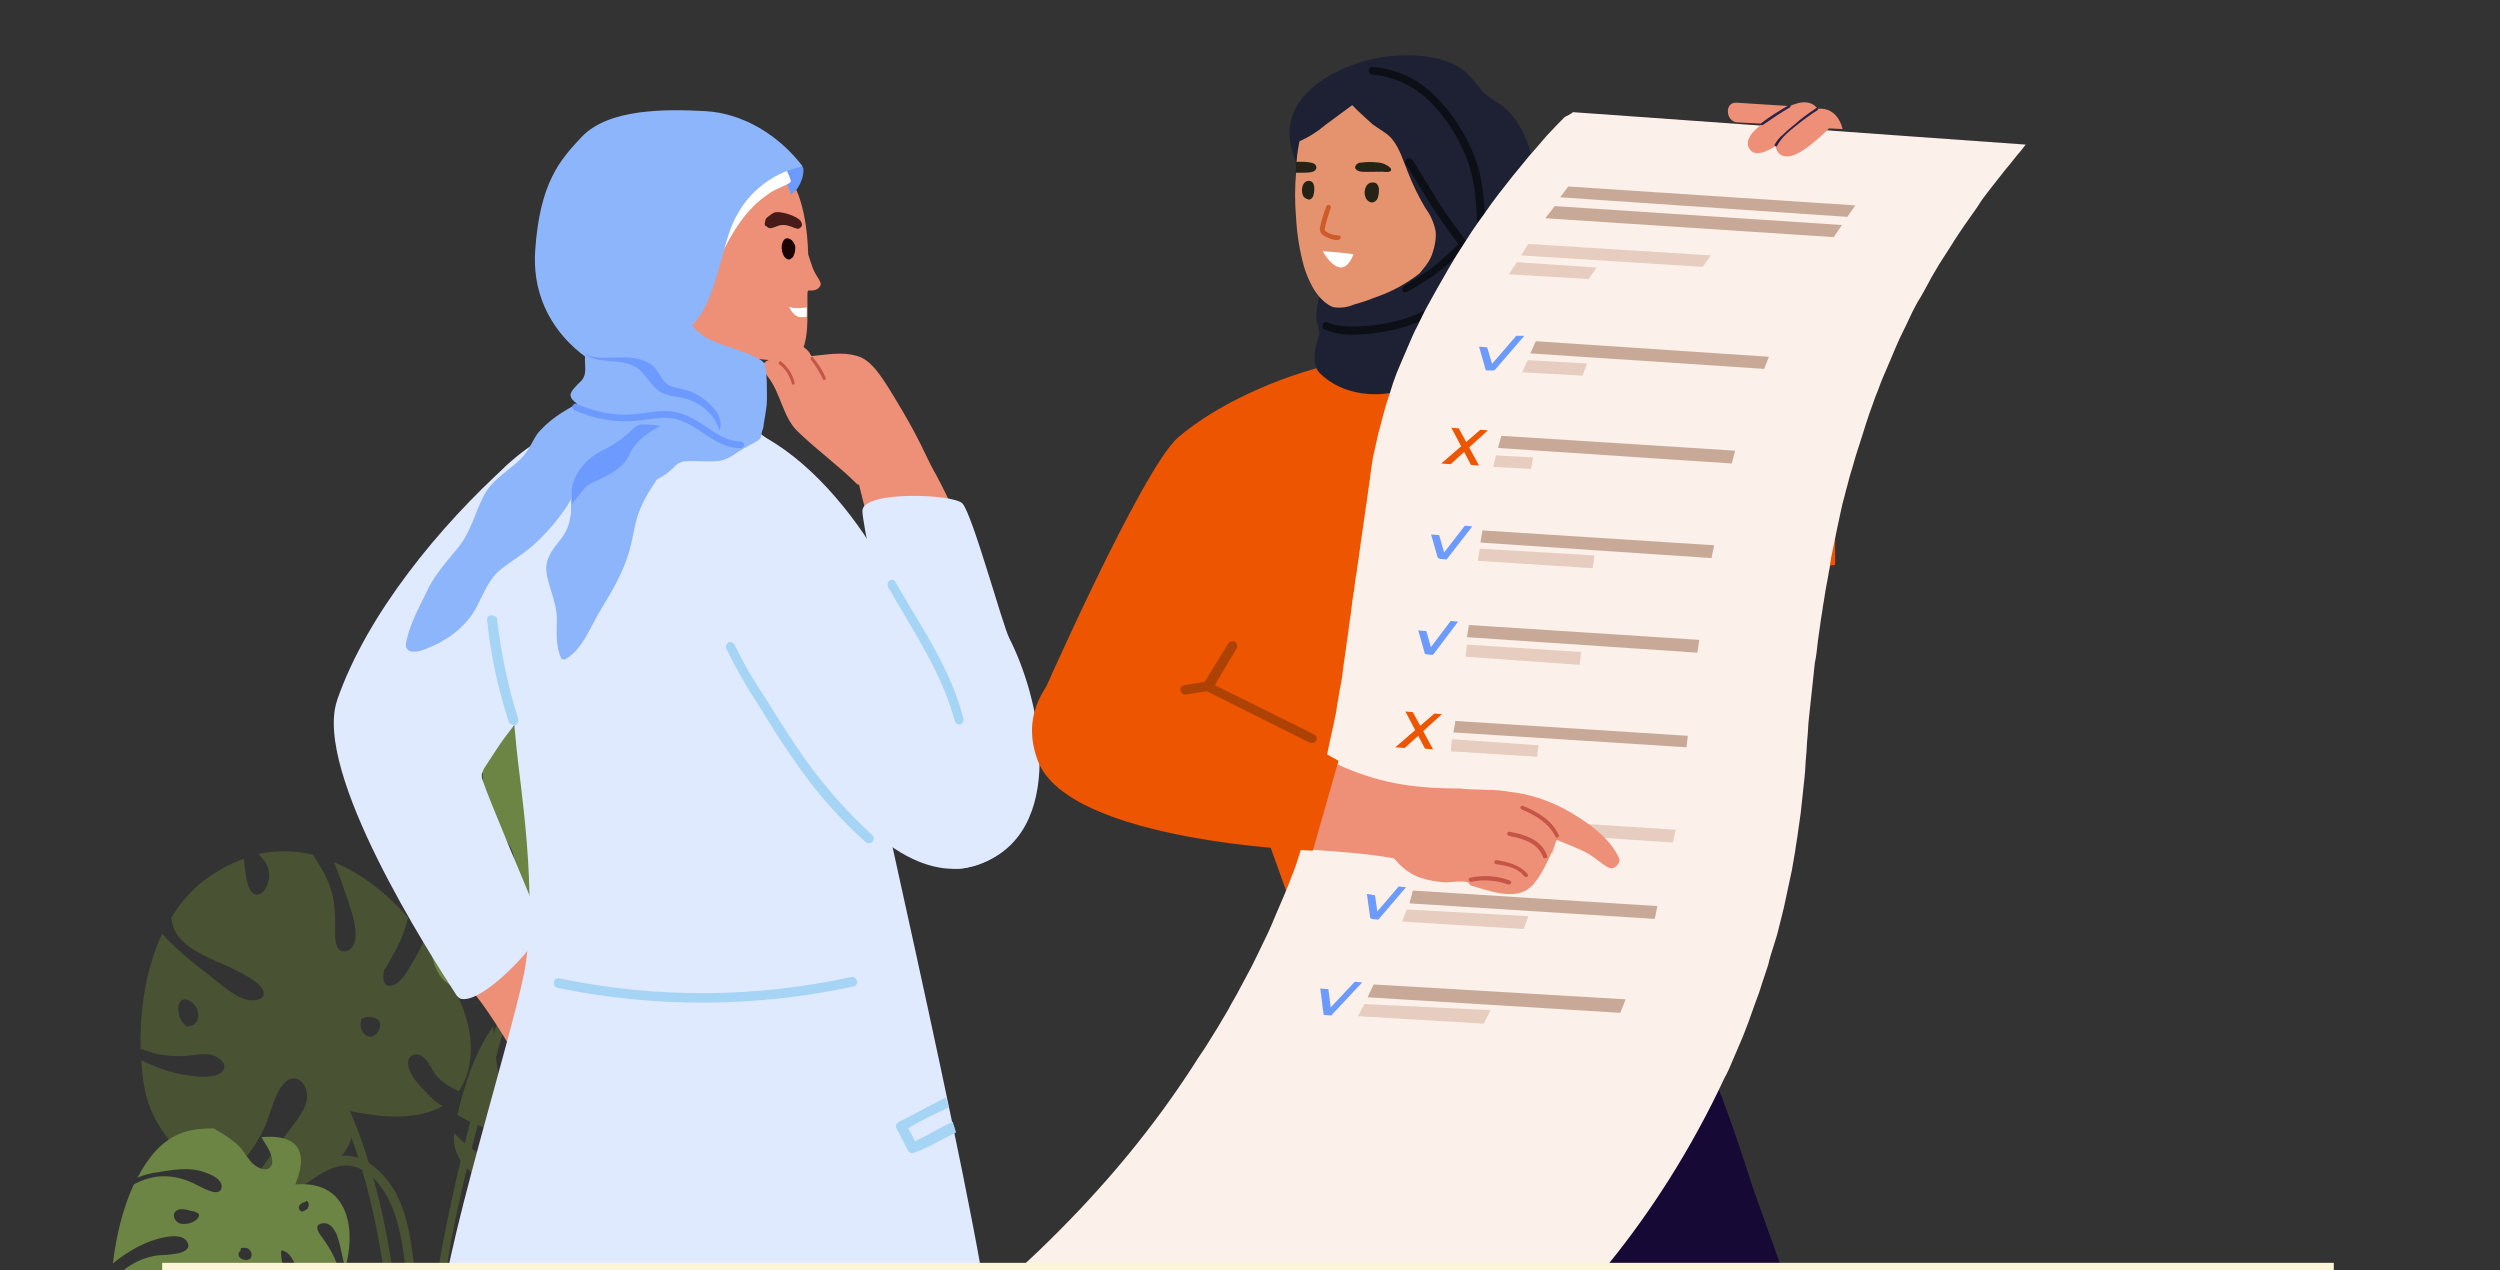 <?xml version="1.0" encoding="UTF-8"?>
<svg id="Layer_1" data-name="Layer 1" xmlns="http://www.w3.org/2000/svg" xmlns:xlink="http://www.w3.org/1999/xlink" viewBox="0 0 370 188">
  <rect x="0" y="0" width="370" height="188" fill="#333333" stroke="none"/>
  <defs>
    <style>
      .cls-1 {
        fill: #c45547;
      }

      .cls-2 {
        fill: #8db5fc;
      }

      .cls-3 {
        fill: #6d9aff;
      }

      .cls-4 {
        fill: #e5936f;
      }

      .cls-5 {
        fill: #5a8c99;
      }

      .cls-6 {
        stroke: #6d9aff;
        stroke-miterlimit: 10;
      }

      .cls-6, .cls-7 {
        fill: none;
      }

      .cls-6, .cls-8 {
        stroke-linecap: round;
      }

      .cls-9 {
        fill: #9c3c14;
      }

      .cls-10 {
        fill: #fff;
      }

      .cls-11 {
        fill: #c8a997;
      }

      .cls-12 {
        fill: #170935;
      }

      .cls-13 {
        fill: #5589ff;
      }

      .cls-14 {
        fill: #ed9077;
      }

      .cls-15 {
        fill: #252316;
      }

      .cls-16 {
        fill: #1e2134;
      }

      .cls-17 {
        fill: #471b17;
      }

      .cls-18 {
        fill: #008b85;
      }

      .cls-19 {
        fill: #e77a45;
      }

      .cls-20 {
        fill: #fdf5d7;
      }

      .cls-21 {
        fill: #e6cdbf;
      }

      .cls-22 {
        fill: #fcf1ea;
      }

      .cls-23 {
        fill: #0a635f;
      }

      .cls-24 {
        fill: #1a0504;
      }

      .cls-25 {
        fill: #c34917;
      }

      .cls-26 {
        fill: #dfe9ff;
      }

      .cls-8 {
        fill: #0d0f16;
        stroke: #0d0f16;
        stroke-linejoin: round;
        stroke-width: .75px;
      }

      .cls-27, .cls-28 {
        fill: #a5d4f5;
      }

      .cls-27, .cls-29 {
        fill-rule: evenodd;
      }

      .cls-30 {
        fill: #ed5500;
      }

      .cls-29 {
        fill: #ae4205;
      }

      .cls-31 {
        fill: #ce5b29;
      }

      .cls-32 {
        fill: #6c8444;
      }

      .cls-33 {
        fill: #2b244a;
      }

      .cls-34 {
        fill: #495233;
      }

      .cls-35 {
        clip-path: url(#clippath);
      }
    </style>
    <clipPath id="clippath">
      <rect class="cls-7" width="370" height="188"/>
    </clipPath>
  </defs>
  <g class="cls-35">
    <g>
      <path class="cls-30" d="M175.1,112.9l-21.5-8.5s15.4-35.1,20.8-39.7c5.4-4.6,14.3-8.9,23.6-11,9.3-2.2,21.1-4.7,37.3-7.5s36.3,2.8,36.3,2.8v34.6l-12.6,1.7-9.5,59.5h-54.5l-14.5-40.4-5.4,8.5Z"/>
      <g>
        <path class="cls-18" d="M197.68,42.81c-.71,2.69-.4,5.19-.28,7.97q0,.09.09.18c.1.09.1.09.19.19s.09.09.19.09c2.7,1.44,6.58,1.39,9.54,1.27,3.14.04,6.26-.44,9.24-1.41.05.05.11.08.19.09l.27.03c.1,0,.18-.09.19-.18.07-.07.11-.18.09-.28.07-.07.11-.18.09-.28,0-.1-.03-.21-.1-.28,0-3.36-.57-6.7-1.69-9.87,0-.07-.04-.14-.09-.19-.05-.05-.11-.09-.19-.09l-.28-.03c-.1,0-.17.09-.18.19-5.14,1.71-10.66,1.9-15.91.56-.56-.05-.83.38-.93.93-.32.28-.48.7-.43,1.12Z"/>
        <path class="cls-23" d="M197.77,51.26c2.47,1.53,5.36,2.24,8.25,2.03,2.95-.13,6.8-.46,9.47-1.88.36-.19-.01-.74-.28-.55-2.58,1.32-6.37,1.65-9.24,1.77-2.8.2-5.59-.48-7.98-1.93-.23-.23-.6.25-.22.56h0Z"/>
        <path class="cls-16" d="M216.92,41.83c.67,2.3,2.63,3.63,4.6,4.85.17.07.32.16.46.27-.77-.06-1.51.3-1.93.95-.55.94-.34,2.22-.14,3.24,1.72,8.3,8.99,14.27,17.47,14.35.18.02.28-.18.18-.37-1.05-2.3-1.91-4.69-3.59-6.62-1.87-2.01-4.2-3.46-5.53-5.95-1.1-2.25-2.87-4.1-5.06-5.3-2.4-1.36-5.22-2.72-6.09-5.57-.01-.31-.48-.12-.38.15h0Z"/>
        <path class="cls-16" d="M195.87,30.7c-1.32-1.5-2.43-3.17-3.3-4.96-1.23-2.48-2.19-5.28-1.48-7.94.7-2.97,3.18-5.13,5.71-6.64,4.19-2.36,9.01-3.36,13.79-2.85,2.51.24,5.2,1.05,6.89,2.89.84.82,1.41,1.92,2.28,2.65.71.57,1.45,1.09,2.23,1.55,2.81,2,4.24,5.48,5.01,8.82.88,3.6.91,8.13-1.72,10.94-1.46,1.55-3.49,2.44-4.76,4.22-1.1,1.58.22,3.23.88,4.71s1.06,3.13.05,4.35c-.41.44-.91.8-1.47,1.03-7.11,3.6-15.41,3.7-23.37,3.61-.27.08-.55-.07-.63-.33-.02-.07-.03-.14-.02-.21-.3-1.39-.58-2.77-.88-4.16-.26-.87-.33-1.78-.21-2.68.08-.84.44-1.58.43-2.32-.11-1.39-1.43-2.67-1.07-3.97,1.85.18,3.71.13,5.55-.16,3.33-.31,6.57-.72,9.89-1.04-5.41-.58-10.38-3.28-13.81-7.51Z"/>
        <path class="cls-4" d="M191.81,32.04c.12,2.53.52,5.04,1.2,7.48.65,2.02,1.63,4.24,3.49,5.51.28.21.59.36.93.45,1.01.13,2.03,0,2.96-.41,1.02-.28,2.11-.64,3.13-1.05,2.39-.81,4.63-2.02,6.61-3.59.09-.19.28-.29.37-.47.33-.39.63-.79.91-1.21,1.15-1.92,1.82-4.08,1.96-6.32.57-3.7.24-7.48-.96-11.02-1.06-3.04-2.66-5.89-5.65-7.43-3.91-1.99-10.38-1.63-12.74,2.47-1.26,2.35-1.99,4.95-2.13,7.62-.07.49-.1.99-.07,1.48-.19,2.16-.19,4.33-.02,6.5h0Z"/>
        <path class="cls-15" d="M202.43,29.69c-.78-.64-.59-2.68.71-2.69s.94,1.78.77,2.3c-.12.32-.39.57-.73.66-.28.03-.55-.07-.74-.27ZM193.08,29.25c-.66-.54-.5-2.49.61-2.48s.85,1.66.67,2.22c-.08.3-.33.52-.64.56-.27-.13-.46-.12-.65-.31Z"/>
        <path class="cls-31" d="M198.05,35.48c.18.02.28-.09.36-.28s-.09-.37-.28-.37c-.7.01-1.39-.2-1.96-.62-.1-.09-.1-.19-.1-.37.22-1.04.52-2.07.89-3.07.05-.19-.05-.38-.24-.44-.16-.05-.33.03-.41.17-.42,1.06-.75,2.16-.98,3.28-.01.32.09.63.29.87.7.56,1.56.87,2.45.89l-.02-.08Z"/>
        <path class="cls-15" d="M200.7,25.08c.38.46,1.49.35,1.95.35l1.95-.02c.27.03,1.29.18,1.29-.29.03-.28-.56-.64-.77-.73-.4-.21-.85-.34-1.3-.35-.8-.09-1.61-.08-2.4.03-.29-.01-.57.13-.74.38-.17.18-.16.46.01.63,0,0,.01.01.02.01ZM191.73,25.56h1.02c.47-.02,1.58.06,1.94-.41.18-.21.18-.53,0-.74-.19-.28-.46-.27-.74-.36-.74-.12-1.48-.14-2.22-.07.1.52.1,1.05.02,1.57Z"/>
        <path class="cls-16" d="M191.95,20.38c.79-2.97,1.86-6.5,4.89-7.98,1.51-.79,3.24-.73,4.89-.75,1.7-.07,3.4.19,5,.77,1.44.61,2.72,1.55,3.73,2.73,1.16,1.17,2.14,2.5,2.91,3.95.67,1.54,1.04,3.2,1.08,4.89.12,2.13.14,4.16.07,6.29-.08,2.06-.36,4.11-.82,6.12-.53,1.74-1.5,3.31-2.81,4.57q-.09.09-.19.09c.27-.74.54-1.49.81-2.14.54-1.49,1.15-3.16.96-4.73-.25-1.23-.77-2.4-1.52-3.41-1-1.67-1.85-3.43-2.56-5.24-.68-1.66-1.24-3.6-2.37-4.97-.76-.92-1.96-1.46-2.9-2.19-1.02-.94-2.05-1.83-2.99-2.82-1.29.94-2.67,1.97-3.95,2.91-1.11.95-2.35,1.75-3.67,2.36-.19.09-.28-.09-.28-.28-.29,0-.38-.1-.29-.19h0ZM218.34,52.73c-3.69,1.06-6.44,3.41-10.03,4.75-4.24,1.62-9.71,1.03-12.99-2.26-1.5-1.56-.42-4.9.29-6.73-.09,0-.09-.09-.19-.09-.29-.18-.01-.55.18-.37.05,0,.09.04.09.09,0,0,0,0,0,0,0-.09.09-.19.09-.28.09-.28.56,0,.37.18,0,.09-.09.19-.09.28,1.86.72,4.53-.24,6.38-.63,2.3-.5,4.71-1.08,7.01-1.75,3.23-.97,7.36-2.96,10.71-1.33.08-.07.18-.11.28-.1,1.21.52,2.08,1.61,2.33,2.91.7,3.32-1.77,4.56-4.45,5.33h0Z"/>
        <path class="cls-8" d="M208.02,42.86h.09s2.3-1.32,3.95-2.44c1.62-1.24,3.16-2.59,4.61-4.03.08-.08.07-.2,0-.27-.08-.08-.2-.07-.27,0-1.42,1.42-2.92,2.77-4.49,4.03-1.65,1.04-3.86,2.46-3.86,2.46,0,0-.19.18-.09.28-.11-.01-.02,0,.05-.02h0ZM200.66,49.15c1.87-.05,3.72-.29,5.54-.71,4.48-1.05,8.54-3.42,11.64-6.81.09-.09.09-.28.03-.27s-.28-.09-.28-.03c-3.05,3.36-7.06,5.7-11.49,6.71-7.1,1.47-9.72.03-9.72.03-.07-.06-.18-.05-.24.02-.02.02-.03.04-.03.07-.06.08-.05.19.03.25.02.01.04.02.06.03,1.41.57,2.93.81,4.45.71h0Z"/>
        <path class="cls-8" d="M217.7,37.84h.1c.07-.06.11-.17.09-.27,0-.09-4.05-5.32-5.75-8.16s-3.4-5.51-3.4-5.51c0,0-.19-.18-.28-.09s-.19.18-.09.28,1.6,2.57,3.39,5.51,5.75,8.16,5.84,8.26c0-.11,0-.02.09-.02ZM219.18,38.38c.1,0,.18-.09.19-.18,0-.09.54-8.8-1.09-13.77-1.63-4.97-5.11-9.69-8.57-11.93-1.98-1.27-4.25-2.04-6.59-2.23-.1,0-.18.09-.18.19,0,.1.09.18.18.19,2.24.21,4.41.94,6.32,2.15,3.45,2.17,6.84,6.86,8.38,11.65,1.63,4.98,1.09,13.62,1.09,13.62-.03.27.1.36.28.36v-.03ZM220.56,37.8q.09,0,.19-.09c.82-1.02,1.55-2.11,2.18-3.26.89-1.63,1.52-3.39,1.88-5.21,0-.09-.09-.27-.19-.27s-.28.09-.27.19c-.38,1.77-1.01,3.47-1.89,5.06-.61,1.11-1.31,2.17-2.09,3.18-.08.05-.11.16-.05.24,0,.01.02.02.03.03.12.05.12.15.21.14Z"/>
        <path class="cls-10" d="M200.3,37.68c.09-.19-4.54-.5-4.54-.5,0,0,2.74,5.05,4.54.5Z"/>
      </g>
      <path class="cls-14" d="M109.3,65.9c-.5,0-1,0-1.5-.1-.6,0-1.2-.1-1.8-.2l-.6-.1c-1.5-.3-2.9-.5-4.4-.8-3.1-.6-6.3-1.2-9.3-2-.4-.1-.7-.2-1.1-.3,2-5.6,1.9-12.4,1.7-18.5,0-.7-.2-1.4-.5-2-2-4-3.7-8.2-2.9-12.9,0-.1,0-.2.1-.3,0-.1.1-.1.2-.2.1,0,.2-.1.3-.1h.3c.1-.1.2-.1.3-.1h.3c.1,0,.2,0,.3.1.1.1.2.1.2.2,3.1,4.2,6.9,7.8,11.2,10.8,2.8,1.9,6,3.2,7.6,6.2.1,0,.2,0,.2.1s.1.1.2.2c0,.1.1.1.1.2v.2c-.5,3.8-.9,7.7-1.4,11.5-.5,2.9-.3,5.6.5,8.1Z"/>
      <path class="cls-19" d="M103.5,50.5c3.7,1.9,6.5,2.3,6,2.1-.5,1.1-.6,4.6-.9,6.8-4.1-4.6-4.4-6.7-5.1-8.9Z"/>
      <path class="cls-5" d="M112.2,65s-1.1-6.5-2-7.7-15.7-5.7-16.8-5.3c-1.1.4-4.6,4.9-4.6,4.9,0,0,4.6,4,8.5,4.8,4,.9,14.9,3.3,14.9,3.3Z"/>
      <path class="cls-34" d="M55.8,152.9c-.5.6-1.3.7-1.8.2-.6-.5-.8-1.4-.5-2.2,0-.1.1-.2.2-.2h0c.7-.3,1.6-.3,2.2.2.6.4.4,1.4-.1,2ZM28.3,151.8h-.2c-.1.1-.3.2-.5.1q-.1-.1-.2-.2c-.4-.3-.7-.9-.9-1.4v-.3c-.1-.3-.1-.6-.1-.8,0-.6.3-1.4,1.1-1.3.9.2,1.7,1.1,1.8,1.9.2.9-.2,1.8-1,2ZM65.5,163.7c-.9-.5-1.8-1.3-2.4-2-1.1-1.1-2.7-2.8-2.7-4.4,0-1.3,1.4-1.6,2.3-.8.8.7,1.2,1.8,1.8,2.6.8,1,2.1,1.8,3.4,2.4,1.8-2.6,2.1-6.1,1.5-9.2-.7-3.6-3.1-8.6-6.6-13.4-.4,1.3-1.1,2.5-1.6,3.3-.7,1.1-1.7,3.2-3,3.6-1.4.5-1.6-.8-1.4-1.8v-.2h0c0-.1,0-.2.1-.3,0-.1.1-.1.2-.2.7-1.4,1.6-2.8,2.2-4.2.5-1.1.8-2.2,1.1-3.3-3.1-3.5-6.8-6.5-11-8.2.8,1.7,1.4,3.7,2,5.4.6,1.8,2,5.5.7,7.2-.4.5-1.1.8-1.7.5-.9-.5-.8-2.4-.8-3.3,0-2.1,0-3.9-.7-6-.6-1.8-1.6-3.4-2.6-4.9-2.6-.6-5.3-.7-8.1-.1.8.7,1.5,1.6,1.6,2.7.2,1-.4,3.2-1.7,3.3-1.7.1-1.8-3.8-2-5.3-1.5.5-3.1,1.3-4.6,2.3-2.7,1.7-4.7,4-6.2,6.5,0,0,0,.1.1.2.5,4.3,6,5.7,9.3,7.4,1,.5,4.8,2.3,4.3,3.8-.3.8-1.6.8-2.3.7-1.6-.3-3.1-1.6-4.4-2.6-2.9-2.3-5.8-4.4-8.3-7.2-2.7,5.7-3.3,12.2-3.2,17.1h.3c1.9.8,4.1,1.1,6.1,1,1.3-.1,2.6-.4,4-.2,1.1.2,2.8,1.5,1.6,2.6-1.1.9-3.4.7-4.7.5-2.6-.3-4.9-1.2-7.2-2.3.1,1.4.2,2.6.4,3.6.7,4.7,3.6,9.1,7.7,11.7,1.3.9,2.8,1.6,4.3,2.1,3-2.5,5.2-5.3,6.5-9.1.5-1.5,1.6-5.7,3.8-5.6,1,.1,1.7,1.2,1.8,2.1.3,1.4-.6,2.8-1.4,4-1.2,1.6-2.4,3.2-3.6,4.8-1.1,1.6-2.2,3.2-3.4,4.7,2.8.4,5.7.2,8.3-.7,4.2-1.3,8.6-5.6,6.3-10.1,4.3.9,9.8,1.6,13.9-.7Z"/>
      <path class="cls-32" d="M92.2,133.4c-.4.5-1.2.5-1.7.3-.8-.3-1.1-1.1-1-1.9,0-.3.3-.4.5-.3.5-.6,1.2-.7,1.8-.2.6.5.9,1.5.4,2.1ZM82.8,120.3c-.1.8-.5,2-1.4,2.4-1,.5-1.4-.7-1.5-1.5v-.2c-.4-.8-.7-1.7-.5-2.5.2-1.2,1.4-1.6,2.4-1,1,.7,1.2,1.8,1,2.8ZM81.4,146.8c-.5.4-1.2.5-1.7.1-.2-.2-.1-.4.1-.5,0-.5.2-1,.5-1.3.5-.5,1.2-.4,1.6.2.2.5-.1,1.2-.5,1.5ZM96.7,113.7c0-.1.1-.2.2-.2.1-.6.5-1,1.2-1.1,1.7-.3,2.8,1.7,1.4,2.8-.5.4-1.3.7-2,.5-.8-.3-.9-1.2-.8-2ZM101.4,139.1c2.3.9,4.7,1.4,7.1,1.7,1.3-4.6,1.1-9.6.6-14.4-1.7,1.7-3.6,3.2-5.9,4.3-1.9.9-5.3,2.4-7,.4-.1-.1-.2-.4,0-.5,1.9-1.5,4.4-1.4,6.6-2.1,2.2-.7,4.6-2.2,6.1-4.1,0-.4-.1-.8-.1-1.2-.4-3.5-1.1-7-1.8-10.5,0,.1-.1.1-.1.2-.3.6-.9,1.9-1.7,2-.7.1-1-.8-.9-1.3.2-.9,1.1-1.6,1.4-2.4.2-.5.4-1,.6-1.6-.6-2.8-1.2-5.5-1.9-8.3,0-.2-.3-.3-.4-.2-2.8.4-5.6.8-8.4,1.2-3,3-5.2,6.4-5.6,10.8-.1,1.2.7,7.7-2.3,6.9-3.1-.8-1.7-6.6-1.1-8.6,1-3.1,2.6-5.8,4.4-8.3-6.3,1.2-12.5,3-18.2,6-2.1,4.4-1.8,9,.9,13.4.6.9,4.1,5.4,1.3,5.8-2.4.4-4.3-4.2-4.7-6-.6-2.6-.3-5.2-.1-7.9.1-1.6.4-3,.9-4.5-.1,0-.1.1-.2.1-4.3,2.5-8.4,5.8-9.7,10.8-.6,2.2-.6,4.5-.4,6.8,1.1,1.6,2.3,3.1,3.7,4.5s3,2,4.7,3.1c1.2.8,3.2,3.2,1.4,4.4-1.4,1-4-.2-5.3-.8-.5-.2-1.1-.5-1.6-.7-.2,13.5,11.6,6.5,11.6,6.6-.1,12.3,12.6,12.5,20.5,9.6-.8-.1-1.6-.3-2.4-.4-1.6-.3-3.1-.3-4.7-.6-1.7-.3-4-1.4-3.7-3.5.3-1.8,2.7-.4,3.6.1,3,1.7,6.6,3.2,10.2,3,.4-.2.7-.5,1.1-.7,2.7-1.9,5-4.4,6.6-7.3-3-.1-6-.3-9-.8-2.2-.4-5.6-.9-6.6-3.2-.1-.3,0-.5.3-.5,2.6-.2,5.1.5,7.4,1.7,2.8,1.4,5.6,2,8.6,1.7.3-.7.7-1.5.9-2.2v-.1c-2.4-.3-4.8-.9-7.1-1.7-.2-.2,0-.9.4-.7Z"/>
      <path class="cls-34" d="M90.8,172.5c-.5.8-1.5,1.1-2.1.4-.5-.5-.5-1.3-.2-2-.1-.1-.2-.4,0-.5,1.2-1,3.2.5,2.3,2.1ZM92.2,155.8c-.4-.8-.1-1.8.6-2.3q.1-.1.2-.1c.7-.5,1.4-.4,1.8.4.4.9.1,1.9-.7,2.5-.6.5-1.5.2-1.9-.5ZM83,164.6c-.7,0-1.1-.9-1.2-1.6-.1-.6,0-1.3.3-1.9v-.2c.2-.5.4-1,.9-1.1.4-.1.7.1,1,.3.6.6.8,1.7.6,2.5-.1.9-.8,2.1-1.6,2ZM112.7,162.9c-.8-.1-1.7-.1-2.5-.2-1.7-.1-4.1.1-5.5-1-.2-.1-.2-.4,0-.6,2.6-2.2,5.5.2,8.3.3.4-2.1.3-4.4.1-6.3-.1-1.6-.5-3.1-1.1-4.5-1.6,2.1-2.9,4.4-5,6-.8.7-2.9,2.6-4,1.8-1.2-.9.9-2.3,1.5-2.7,2.6-1.7,5.1-3.4,7.1-5.9-1-2-2.6-3.7-4.7-4.7-1.5-.7-3.2-1.3-4.9-1.6.4,2.6,0,6.5-2.5,7.1-1.7.5-2.8-1.5-2.9-3.1-.1-1.8,1.1-3.5,2.5-4.5-2.6-.3-5.3-.3-7.7-.1-.5,0-.9.1-1.4.1v.1c-1.2,2.4-2.6,5-2.9,7.7-.1,1,.3,2.3-.2,3.3-.8,1.5-2.4.3-2.6-.9-.4-2.2.6-4.9,1.3-7,.3-.9.6-1.8,1-2.7-3.1.6-6.2,1.7-8.8,3.6-.9.6-1.7,1.3-2.5,2.1-.3,2.7-.2,5.3.7,7.7.7,1.7,2.7,5,.8,6.8-1.3,1.2-2.1-1.1-2.4-2.1-.9-3.1-1.2-6.4-1.4-9.7-1.4,1.9-2.4,4.1-3.3,6.3-.8,2.2-1.5,4.5-2,6.8,1.6,1.1,3.6,1.6,5.3,2.6.8.5,2.5,1.5,1.7,2.7-1.6,2.6-5.4-.4-7.5-2.6-.2,2.1.5,3.8,2,5.3,3.2,3.3,8.2,4.3,12.1,1.4-.2,3.8,2.7,7,6.5,6.4,1.4-.2,2.5-.9,3.5-1.8-.9.1-1.8.1-2.6.1-1.1,0-3.1-.1-3.5-1.5-.4-1.3.7-1.4,1.6-1,1,.4,1.7.9,2.8,1,1.3,0,2.6-.4,3.8-.9,1.4-1.7,2.8-3.2,4.8-4.2.8-.4,1.6-.7,2.4-1-1.6-.1-3.9-.4-4.4-1.8-.9-2.4,2.8-2.5,4-2.3,1.7.3,3.2.8,4.9.9,1.4.1,2.8-.1,4.2-.4.3-.2.6-.4.8-.6,1.3-1.2,2.1-2.7,2.6-4.4Z"/>
      <path class="cls-34" d="M71.4,190.5c.4,0,.9,0,1.3-.1.5-1.3,1-2.7,1.6-4,.2-.3.3-.7.5-1,3.2-6.6,7.9-12.3,13.7-16.8.6-.5-.3-1.4-.9-.9-5.9,4.6-10.7,10.4-14,17.2-.1.2-.2.3-.2.5-.8,1.6-1.4,3.4-2,5.1Z"/>
      <path class="cls-34" d="M64.4,190.6h1.3c.2-1.8.5-3.6.8-5.4.5-3.1,1.2-6.2,1.9-9.3,1.5-6.5,3.2-13,5-19.4,1.7-6.3,3.5-12.6,7.5-17.9.5-.7-.6-1.3-1.1-.6-3.8,5.1-5.7,11.1-7.3,17.2-2,7.2-3.9,14.4-5.5,21.7-.6,2.8-1.2,5.6-1.7,8.4-.3,1.7-.6,3.5-.9,5.3Z"/>
      <path class="cls-34" d="M48.9,161c1.7,3.5,3.1,7,4.2,10.6.2.5.3,1,.5,1.6h0c1.2,4,2.1,8.2,2.8,12.3.3,1.6.5,3.3.7,4.9.4,0,.9,0,1.3.1-.2-1.7-.4-3.4-.7-5-.6-3.7-1.4-7.4-2.4-11-.2-.7-.4-1.3-.6-2-1.2-4.1-2.8-8.1-4.7-12-.3-1-1.5-.3-1.1.5Z"/>
      <path class="cls-34" d="M36.8,180.8c3.4-2.2,6.7-4.5,10.1-6.7,1.9-1.2,3.8-2.1,6-1.3.2.1.4.2.6.3.6.3,1.2.7,1.7,1.2.7.6,1.2,1.4,1.7,2.1,1.6,2.6,2.3,5.6,2.8,8.8.2,1.7.4,3.5.5,5.2h1.3c-.1-1.7-.2-3.5-.5-5.3-.6-4.4-1.7-8.6-4.6-11.5-.5-.5-1.1-1-1.7-1.4-.5-.3-1-.6-1.6-.8-1.4-.5-2.8-.5-4.3.1-2,.8-3.8,2.3-5.5,3.4-2.4,1.6-4.7,3.1-7.1,4.7-.7.5-.1,1.6.6,1.2Z"/>
      <path class="cls-30" d="M89.1,187.9c1.2,2.9,1.8,6,1.8,9.3,0,13.8-11.3,24.9-25.2,24.9s-25.2-11.2-25.2-24.9c0-3.3.6-6.4,1.8-9.3h46.8Z"/>
      <path class="cls-32" d="M37,186.3c.3-.3.3-.8.1-1.1-.3-.5-.8-.6-1.3-.5-.2,0-.2.2-.2.4-.4.3-.4.8,0,1.1s1,.4,1.4.1ZM27.8,181.1c.5-.1,1.3-.4,1.6-1,.3-.6-.6-.8-1.1-.9h-.1c-.6-.2-1.2-.3-1.7-.2-.8.2-1,1-.5,1.6.4.6,1.1.6,1.8.5ZM45.5,178.9c.2-.3.3-.8,0-1.1-.1-.1-.3-.1-.3.1-.3,0-.6.2-.8.4-.3.3-.2.8.2,1,.2.1.6-.2.9-.4ZM24.1,190.1c-.1,0-.1.1-.1.1-.4.1-.7.4-.7.8-.1,1.1,1.3,1.7,1.9.8.3-.4.4-.9.2-1.3-.2-.5-.8-.5-1.3-.4ZM41.2,191.8c.7,1.4,1.2,2.9,1.5,4.4-3,1.1-6.4,1.2-9.6,1.1,1.1-1.2,2-2.4,2.6-3.9.5-1.3,1.4-3.4-.1-4.4-.1-.1-.3-.1-.3,0-.9,1.3-.7,2.8-1.1,4.2-.3,1.4-1.2,3-2.4,4h-.8c-2.4-.1-4.8-.3-7.1-.6l.1-.1c.4-.2,1.2-.6,1.3-1.2,0-.5-.6-.6-.9-.5-.6.2-1,.8-1.6,1-.3.2-.7.3-1,.4-1.9-.2-3.8-.5-5.6-.8-.1,0-.2-.1-.2-.3.1-1.7.2-3.5.4-5.3,1.8-2.1,4.1-3.6,6.9-4,.8-.1,5.2,0,4.5-1.8-.7-1.9-4.5-.7-5.8-.2-2,.8-3.7,1.9-5.3,3.2.5-4,1.4-8,3.1-11.7,2.9-1.6,5.9-1.6,9-.1.7.3,3.8,2.3,4,.5.2-1.5-3-2.5-4.2-2.6-1.8-.2-3.5.1-5.3.4-1,.1-2,.4-3,.8,0,0,0-.1.1-.1,1.5-2.8,3.5-5.5,6.7-6.6,1.5-.5,3-.6,4.5-.6,1.1.6,2.2,1.3,3.2,2.1s1.5,1.8,2.3,2.8c.6.7,2.3,1.8,3,.7.6-.9-.3-2.5-.8-3.3-.2-.3-.4-.6-.6-1,9-.8,4.9,7,5,7,8.3-.7,8.9,7.3,7.4,12.3-.1-.5-.3-1-.4-1.5-.2-1-.4-2-.7-2.9-.3-1-1.1-2.5-2.5-2.1-1.2.3-.1,1.7.3,2.2,1.3,1.8,2.5,4,2.5,6.2-.1.2-.3.5-.4.7-1.1,1.8-2.7,3.3-4.6,4.5-.2-1.9-.5-3.8-1-5.6-.4-1.3-.9-3.5-2.4-4-.2-.1-.3,0-.3.2,0,1.6.6,3.2,1.5,4.5,1.1,1.7,1.6,3.4,1.5,5.3-.5.3-.9.5-1.4.7h-.1c-.3-1.5-.8-3-1.5-4.3,0-.1-.5,0-.4.3Z"/>
      <path class="cls-14" d="M136.2,67c2.4,1.5,8.5,16.8,9.5,19.5.5,1.2,2,7,2.4,7.2.1,0,.2.1.3.2s.2.2.2.3v.4c0,.1-.1.2-.2.3l-.1.1c-.1.1-.2.3-.3.3-1.3,1.2-3,1.9-4.8,2-3.5.3-6.9-1.8-10.3-1.2h-.3c-.1,0-.2-.1-.3-.2s-.2-.2-.2-.3-.1-.2-.1-.3l.9.8c-.7-4.5-1.6-9-2.9-13.3-.7-2.6-3.6-13.6-3.6-14.3-.4-1.9,7.4-3.1,9.8-1.5Z"/>
      <path class="cls-14" d="M113,53.9c.1-.2.3-.4.5-.5s.4-.2.7-.2h1.3c0-.5.2-1,.6-1.4s.9-.6,1.4-.7c.4-.1.9,0,1.3.2s.7.5,1,.9c.1.2.2.4.3.5,2.3-.2,4.5-.7,6.8,0,2,.6,3.4,2.7,5.4,6,3.2,5.3,3.6,6.3,6.4,12.1-1.9.6-3.9,1.1-5.8,1.4-1.6.1-3.2-.1-4.8-.5-.1,0-.3-.1-.4-.2-.2,0-.6.3-.8.2-2.8-2.8-6-5.1-8.8-7.8-2.3-2.2-2.5-5.7-4.5-8.2h0c-.4-.7-.9-1.2-.6-1.8Z"/>
      <path class="cls-14" d="M60,132.3c0-.1,0-.3.1-.4.1-.1.2-.2.3-.3,2.5-1.6,5.1-3,7.9-4.2,1.8-.7,3.8-1.6,5.6-.9.2.1.3.2.4.3.1.1.1.3.1.5,2.4,5.2,5.1,10.3,8.1,15.3,4.1,1.2,3.3,5.6,2.8,8.9-.4,3.2-1.2,6.3-2.3,9.2-.5,1.2-.7,2.5-2,3h-.4c-.1,0-.2-.1-.3-.2-.3-.2-.5-.5-.7-.9-.2-.3-.3-.7-.3-1.1-.1-.1-.2-.2-.3-.3-2.9-5.2-5.6-10.3-9.4-14.9-3.4-4.3-6.6-8.8-9.5-13.4-.1-.1-.1-.2-.1-.3-.1-.1-.1-.2,0-.3Z"/>
      <path class="cls-26" d="M129.9,105.7c.8-2.1-.9-4.4-.5-6.7.4-2.1,1.7-3.7,1.6-6v-.3c0-.1.1-.2.1-.2-.5-1.7-3.56-15.29-3.46-16.99.3-2.9,13.39-2.41,14.79-1.01,1.5,1.6,5.97,18.11,6.97,20.01,5.2,10.2,8.7,30.6-6.3,33.9-7.5,1.8-16.9-12.4-13.2-22.7Z"/>
      <path class="cls-26" d="M49.9,103.6c4.4-12.7,15.2-25.8,25.3-34.9.5-.5.8.2.8.8.1,0,.1.1.2.2,2.6,3.5,1.9,8.7,2.2,12.8.4,5.5,2,11.5,1.5,16.9-.4,4.8-3.2,6.8-5.8,10.6-1.1,1.6-1.9,2.9-2.5,3.8-.1.3-.2.5-.3.8,0,.3,0,.6.1.8.9,2.8,6.99,17.08,7.69,18.88.4,1,1.2,2.6.8,3.7-.8,2.3-8.4,10.46-11.6,9.86-.1,0-.3-.1-.4-.2s-.2-.2-.3-.3c-3.9-6-21.38-33.14-17.68-43.74Z"/>
      <path class="cls-25" d="M79.7,132.3c-.2,3.3-.1,6.6-.3,9.9-.1,1-.2,2-.4,3-.7,3.7-2.5,7.3-3.6,11,0,.2-6.8,32.5-6.8,32.6,18.4,33.8,57.5,16.9,72.8,20.9-.7-6.7-2.1-29.6-3.8-37.7-2.1-9.9-5.4-19.6-9-29.1-.1-.3-.2-.7-.3-1.1-.3-2.7-.8-5.3-1.5-7.9.1-.1.2-.2.2-.3s.1-.3,0-.4c0-.1-.1-.3-.2-.4-.1-.1-.2-.2-.3-.2l-.2-.1c0-.1-.1-.2-.2-.2-.1-.1-.2-.1-.3-.1h-.3c-.1,0-.2,0-.3.1-6.6-2-12.9-1.6-19.7-.6-8.3,1.2-16.6-1.1-24.9-.1-.2.1-.4.2-.6.3,0,.1-.1.2-.3.4Z"/>
      <path class="cls-14" d="M88.5,28.9c.6-4.8,4.3-10.8,9.2-11.4,7.5-.9,15.5,4.2,19.1,8.8,2.8,3.6,2.8,11.3,2.8,11.3,0,0,.5,1.6.7,2.1.5,1.3,1.4,2,1.1,2.6-.4.7-1,.7-1.8.7-.1.4-.1,0-.1.7v3c0,2.4-.2,4.9-1.4,6-1.2,1.1-3.7.6-5.2.5-4.8-.4-10.6-1.2-13.3-5.6-.5-.8-1-3-1.8-3.6-5.3-3.7-10.1-8.5-9.3-15.1Z"/>
      <path class="cls-26" d="M70.8,76.2c.9-5.7,6.1-9.2,10.6-12.1,6.8-4.4,12.4-8.2,21.1-5.3,7.4,2.5,14.2,8.3,19.6,13.8,4.6,4.7,5.5,9.9,5.4,16.3-.1,4.9,1,19,1.4,21.5.8,5.4,20.7,90.7,17.5,90.2-1.5,9.5-17.3,9-22.6,9.2-3.6.1-22,4.3-25.5,5-3,.5-29.6-16.5-32.5-18.1-3.1-1.7,9.6-41.8,11.8-52.8,2.1-11.5-.7-28.1-1.2-33.6-.4-5.2-1.3-10.3-2.4-15.4-.2-.6-.3-1.3-.5-1.9-1.6-5.5-3.6-11-2.7-16.8Z"/>
      <path class="cls-26" d="M112,64.1c7.5,3.6,14.3,11.8,18.5,19.2,4.3,7.4,7.7,14,11.7,21.7,1.7,3.2,3.4,6.4,4.8,9.8,1.1,2.7,4.7,8.1,2.5,10.2-3.1,3-9.8,6.9-19.8-1.4-14.6-12.1-18.6-24.5-22.8-34.2-1.8-4.2-3.8-8.6-3.7-13.3.2-4.8,7.8-12.4,8.8-12Z"/>
      <path class="cls-17" d="M113.2,33.3c-.1-.4.2-1,.2-1,0,0,.7-.6,1.1-.8.7-.4,3.4.4,4,1.2.1.2.2.4.2.6,0,.3-.2.3-.4.5-.3.3-1.5-.6-2.5-.5-.8,0-1.6.7-2.1.4-.2-.2-.4-.2-.5-.4Z"/>
      <path class="cls-24" d="M115.7,36.3c.1-.5.3-.9.6-1,.7-.2,1.3.6,1.4,1.2,0,.4,0,.8-.2,1.2,0,.1-.1.3-.2.4-.1.1-.3.2-.4.3-.9.1-1.3-1.2-1.2-2.1Z"/>
      <path class="cls-13" d="M108.3,95.5c1.3,2.7,2.8,5.4,4.5,7.9,1.5,2.4,3,4.9,4.6,7.2,3.2,4.9,7,9.4,11.4,13.3.2.2-.1.5-.3.3-4.2-3.9-8-8.2-11.1-13-1.6-2.4-3.1-4.8-4.7-7.2-1.8-2.7-3.4-5.5-4.8-8.3-.1-.2.3-.4.4-.2h0Z"/>
      <path class="cls-27" d="M107.8,95.1c-.2.1-.5.5-.3.9h0c1.4,2.9,3,5.7,4.8,8.4,0,.1.1.1.1.2,1.5,2.4,2.9,4.7,4.5,7,3.2,4.8,6.9,9.2,11.2,13h0c.3.3.8.2,1,0,.1-.1.2-.3.2-.5s-.1-.4-.2-.5c-4.3-3.9-8.1-8.4-11.3-13.2h0c-1.6-2.4-3.1-4.8-4.6-7.2h0c-1.7-2.5-3.2-5.1-4.5-7.8h0c-.1-.2-.2-.3-.4-.3-.2-.2-.4-.1-.5,0ZM107.9,95.8h0ZM107.9,95.8s0-.1,0,0h0c0-.1,0,0,0,0h0Z"/>
      <path class="cls-13" d="M132.2,86.4c3.7,6.5,8.1,12.8,10,20.1v.2l-.1.1h-.2c-.1,0-.1-.1-.1-.1-1.9-7.3-6.3-13.5-10-20v-.2c0-.1.1-.1.1-.1h.2c0-.1.1-.1.1,0Z"/>
      <path class="cls-27" d="M132.2,85.8c-.2,0-.3,0-.5.1-.1.1-.3.2-.3.4-.1.2,0,.3,0,.5h0c.8,1.4,1.6,2.8,2.4,4.1,3,5.1,6,10.1,7.5,15.8h0c.1.2.2.3.3.4.2.1.3.1.5.1s.3-.2.4-.3c.1-.1.1-.3.1-.5h0c-1.5-5.9-4.6-11.1-7.7-16.2-.8-1.4-1.6-2.7-2.4-4.1h0c0-.1-.2-.2-.3-.3Z"/>
      <path class="cls-13" d="M73,91.7c.5,5,1.6,10,3.1,14.8.1.3-.4.4-.5.1-1.5-4.9-2.6-9.8-3.1-14.9,0-.3.5-.3.5,0h0Z"/>
      <path class="cls-27" d="M72.3,91.2c-.2.1-.2.4-.2.6h0c.5,5.1,1.6,10.1,3.2,15h0c.1.4.6.5.9.5.1,0,.3-.1.4-.3.1-.2.1-.4.1-.6-1.5-4.7-2.5-9.5-3.1-14.5h0v-.2c0-.4-.4-.6-.7-.6-.3-.1-.5,0-.6.1Z"/>
      <path class="cls-1" d="M115.6,53.5c1,.8,1.7,1.9,2,3.1v.2c0,.1-.1.1-.1.1h-.2c-.1,0-.1-.1-.1-.1-.3-1.1-.9-2.2-1.9-2.9-.2-.2.1-.5.3-.4h0Z"/>
      <path class="cls-1" d="M120.3,52.9c.8.9,1.4,1.9,1.9,3,.1.3-.3.5-.4.2-.5-1-1.1-2-1.8-2.9-.1-.2.2-.6.3-.3h0Z"/>
      <path class="cls-9" d="M126.2,145.5c-14.4,3.2-29.2,3.2-43.6.2-.3-.1-.2-.5.1-.4,14.3,3,29.1,2.9,43.4-.2.3-.1.4.4.1.4Z"/>
      <path class="cls-27" d="M126.8,145.1c-.1-.3-.4-.6-.8-.5h0c-14.2,3.1-28.9,3.2-43.2.2-.4-.1-.8.2-.8.5v.5c.1.2.3.3.5.4h0c14.5,3,29.4,2.9,43.8-.2l-.1-.5.1.5c.2,0,.4-.2.5-.4.1-.1.1-.3,0-.5ZM82.6,145.8h0Z"/>
      <path class="cls-10" d="M118.3,45.6c.4,0,1.1-.1,1.1-.1v1.4c-.4,0-.8.1-1.2,0-.7-.2-1.3-1.1-1.4-1.5.5.2.9.2,1.5.2Z"/>
      <path class="cls-12" d="M246.5,146.4s4,1.2,12.9,29.3c.1.4,4,11.1,4.1,11.5-22,25.9-55.6,25.4-82.7,27.3,3.3-31.1,6.4-59.7,6.4-59.7l59.3-8.4Z"/>
      <path class="cls-22" d="M232.8,16.6l8.4.6,8.4.6,16.7,1.2,16.7,1.2,8.4.6,8.4.6c-.2.3-.5.6-.7.9-.8.9-1.5,1.9-2.3,2.8-.7.9-1.5,1.9-2.2,2.8s-1.4,1.8-2,2.8c-.6.9-1.3,1.8-1.9,2.7s-1.3,1.9-1.9,2.9c-.6.9-1.2,1.9-1.8,2.8-.5.9-1.1,1.8-1.6,2.8-.5.9-1,1.9-1.6,2.8-.5.9-1,1.9-1.4,2.8-.4.9-.9,1.8-1.3,2.7s-.8,1.8-1.2,2.8c-.4.9-.8,1.9-1.2,2.8-.4.9-.7,1.9-1.1,2.8-.3.9-.7,1.9-1,2.8-.3.9-.6,1.8-.9,2.8-.3.9-.6,1.9-.9,2.8s-.5,1.8-.8,2.7c-.3.9-.5,1.9-.8,2.9-.2.9-.5,1.8-.7,2.8-.2.9-.4,1.8-.6,2.8-.2.9-.4,1.9-.6,2.9-.2.9-.4,1.9-.5,2.9-.2.9-.3,1.8-.5,2.7-.2,1-.3,2-.5,3-.1.9-.3,1.8-.4,2.7-.1.9-.3,1.9-.4,2.9-.1.9-.2,1.9-.4,2.8-.1.9-.2,1.9-.3,2.8-.1.9-.2,1.9-.3,2.8-.1.9-.2,1.8-.3,2.8-.1.9-.1,1.8-.2,2.7-.1.9-.1,1.9-.2,2.8,0-.1,0,.1,0,0-.1.9-.1,1.9-.2,2.8-.1,1-.2,1.9-.3,2.8-.1.9-.2,1.9-.3,2.8-.1.9-.3,1.9-.4,2.8s-.3,1.8-.4,2.7c-.2,1-.3,1.9-.5,2.9-.2.9-.4,1.9-.6,2.8-.2,1-.4,1.9-.6,2.8-.2.9-.5,1.9-.7,2.8-.2.9-.5,1.9-.8,2.8-.3.9-.6,1.9-.8,2.8-.3.9-.6,1.8-.9,2.7-.3,1-.6,1.9-1,2.9-.3.9-.7,1.9-1,2.8-.4,1-.7,1.9-1.1,2.8-.4.9-.8,1.9-1.2,2.8-.4,1-.8,1.9-1.3,2.8-9.9,21.2-23.9,36.9-36.1,46-47,20.1-89.2,0-89.2,0,15.5-12.6,32.5-26.1,46.4-47.4.7-1.1,1.4-2.2,2.1-3.2.6-1,1.2-1.9,1.8-2.9.5-.9,1.1-1.8,1.6-2.7.5-1,1.1-1.9,1.6-2.9.5-.9,1-1.9,1.5-2.8.5-.9.9-1.8,1.4-2.8s.9-1.9,1.4-2.9c.4-.9.8-1.8,1.2-2.8.4-.9.8-1.9,1.2-2.8.4-1,.8-1.9,1.1-2.8.4-.9.7-1.8,1-2.8.3-.9.6-1.9.9-2.8.3-.9.6-1.8.9-2.7.3-1,.6-1.9.8-2.9.3-.9.5-1.8.7-2.8s.5-1.9.7-2.9.4-1.9.6-2.9c.2-.9.4-1.8.6-2.7.2-.9.4-1.9.5-2.8.2-.9.3-1.9.5-2.8s.3-1.8.4-2.7c.1-.9.3-1.9.4-2.8.1-1,.3-1.9.4-2.9.1-1,.3-1.9.4-2.9.1-.9.2-1.8.4-2.8.1-.9.2-1.8.4-2.8.1-1,.3-1.9.4-2.9.1-.9.3-1.9.4-2.8.1-.9.3-1.9.4-2.8.1-.9.3-1.8.4-2.8.1-.9.3-1.9.4-2.8,0-.3.1-.6.1-.9.1-.7.2-1.3.3-1.9.2-.9.4-1.8.6-2.7.2-1,.5-1.9.7-2.8.3-1,.5-1.9.8-2.8.3-.9.6-1.8.9-2.8.3-.9.7-1.9,1.1-2.8.4-.9.8-1.9,1.2-2.8.4-.9.8-1.9,1.3-2.8.5-1,.9-1.9,1.4-2.8.5-.9,1-1.8,1.5-2.7s1.1-1.9,1.6-2.8c.6-1,1.1-1.9,1.7-2.8.6-.9,1.2-1.9,1.8-2.8.6-.9,1.3-1.9,1.9-2.7.7-1,1.4-2,2.1-2.9.8-1,1.5-1.9,2.2-2.8.8-1,1.6-1.9,2.3-2.8,1-1.1,1.8-2.1,2.6-3,1.1-1.2,2.1-2.2,2.7-2.8.9-.4,1.2-.7,1.2-.7Z"/>
      <path class="cls-21" d="M213.7,120.6l34.3,2.2-.4,1.9-34.2-2.3.3-1.8Z"/>
      <path class="cls-21" d="M213.2,123.4l17,1-.3,1.9-17-1.1.3-1.8Z"/>
      <path class="cls-14" d="M199,113.6c5.9,2.5,10.9,3.1,17.2,3.1,1,0,2.3,1.1,1.4,1.2,0,.1-.1.2-.2.3-1.6,1.5-3.4,3.1-4.4,5.1-.8,1.6-2.6,2.1-3.7,3.6-.2.3-2.4.3-2.7.2-5.6-1.1-11.5-1.1-17.2-1.8-7.8-.9-16.8-1.7-23.9-5.3-1.7-.8-3.1-2.1-4.1-3.7-.9-1.6-1.3-3.5-.9-5.4.3-1.9,1.3-3.5,2.7-4.8,2.8-2.1,6.3-3,9.7-2.5,6.8.8,13.3,4.7,19.6,7.2,2.2.9,4.3,1.8,6.5,2.8Z"/>
      <path class="cls-14" d="M223.5,117.2c2.8.3,5.5,1.2,8,2.5,2.9,1.6,6.8,4.1,8.2,7.5.1.6-.8,1.4-1.2,1.3-.7.1-2.3-1.6-3.9-2.4-1.4-.7-4.2-1.8-4.2-1.8,0,0-2,5.5-4,7.1-2.3,1.9-6.1.4-8.6-.3-.1,0-.2-.1-.3-.2-.1-.1-.1-.2-.2-.3h-.1c-.5-.3-2.6,0-3.3,0-1.3-.1-2.5-.3-3.7-.7-2.6-.9-4.1-3-5.6-5.2-.2-.4,2-7.8,2.8-7.8,4.2-.2,8.4-.2,12.6,0,1.3,0,2.4.1,3.5.3Z"/>
      <path class="cls-1" d="M230.2,123.8c-1-2-3-3.2-5-4-.4-.2-.1-.7.3-.5,2.1.9,4.2,2.1,5.2,4.3.2.2-.4.6-.5.2h0Z"/>
      <path class="cls-1" d="M228.4,126.9c-.8-2.2-3.1-2.8-5.1-3.2-.4-.1-.2-.7.1-.6,2.3.4,4.8,1.2,5.6,3.6v.2c0,.1-.1.1-.2.1h-.2c-.1.1-.2,0-.2-.1Z"/>
      <path class="cls-1" d="M225.6,129.7c-1-1.3-2.7-1.6-4.2-1.8-.4-.1-.2-.7.1-.6,1.7.3,3.5.7,4.6,2.1.2.3-.3.6-.5.3Z"/>
      <path class="cls-1" d="M223.2,130.9c-1.7-.6-3.6-.8-5.4-.4-.4.1-.6-.5-.2-.6,1.9-.4,4-.3,5.8.4.5.2.2.7-.2.6Z"/>
      <path class="cls-30" d="M165,94l33.1,18.6-3.8,13.3s-36.1-1.2-40.7-13.3c-4.7-12.5,11.4-18.6,11.4-18.6Z"/>
      <path class="cls-29" d="M182.8,95c-.3-.2-.8-.1-1,.2l-3.5,5.7-3,.5c-.4.1-.7.4-.6.8.1.4.4.6.8.6l3.1-.5,15.2,7.6c.3.2.8,0,1-.3s0-.8-.3-.9l-14.7-7.3,3.2-5.4c.2-.3.1-.8-.2-1Z"/>
      <path class="cls-14" d="M264.9,15.7l-7.9-.5c-1.8-.1-1.6,2.7,0,2.9,1.9.1,3.9.2,3.9.2,0,0-3.1,2-2,3.7,1,1.7,3.9-.4,3.9-.4,0,0,.1,1.9,2.2,1.5s5.7-4.1,5.7-4.1l2,.1s-.6-3.3-3.7-3c0,.1-.9-1.9-4.1-.4Z"/>
      <path class="cls-33" d="M260.9,18.5c1.3-.9,2.6-1.8,4-2.6.2-.1,0-.4-.2-.3-1.4.8-2.7,1.6-4,2.6-.2.2,0,.4.2.3Z"/>
      <path class="cls-33" d="M263,21.6c.3-.6.7-1.1,1.2-1.6s1-.9,1.5-1.3c1.1-.9,2.2-1.7,3.3-2.4.2-.1,0-.4-.2-.3-1.2.8-2.3,1.6-3.3,2.5-.5.4-1.1.9-1.6,1.4-.5.4-1,1-1.3,1.6.1.1.3.3.4.1h0Z"/>
      <path class="cls-11" d="M232.1,27.6l42.5,2.8-1.2,1.7-42.5-2.9,1.2-1.6Z"/>
      <path class="cls-11" d="M230.1,30.5l42.5,2.8-1.2,1.8-42.7-2.8,1.4-1.8Z"/>
      <path class="cls-11" d="M215.4,106.7l34.4,2.2-.2,1.7-34.5-2.2.3-1.7Z"/>
      <path class="cls-11" d="M227.3,50.5l34.5,2.3-.7,1.8-34.6-2.3.8-1.8Z"/>
      <path class="cls-11" d="M219.4,78.5l34.3,2.2-.4,1.9-34.2-2.3.3-1.8Z"/>
      <path class="cls-11" d="M203.3,145.7l37.3,2.2-.8,2-37.4-2.3.9-1.9Z"/>
      <path class="cls-11" d="M209.1,131.8l36.2,2.3-.4,1.9-36.3-2.3.5-1.9Z"/>
      <path class="cls-11" d="M217.4,92.5l34.1,2.2-.3,1.9-34.1-2.3.3-1.8Z"/>
      <path class="cls-11" d="M222.2,64.5l34.6,2.2-.5,1.9-34.6-2.3.5-1.8Z"/>
      <path class="cls-21" d="M226.1,53.3l8.8.5-.7,1.8-8.9-.5.8-1.8Z"/>
      <path class="cls-21" d="M219,81.2l17,1-.3,1.9-17-1.1.3-1.8Z"/>
      <path class="cls-21" d="M201.9,148.6l18.7.9-1,2-18.6-1.1.9-1.8Z"/>
      <path class="cls-21" d="M208.2,134.6l18,1-.7,1.9-18-1.1.7-1.8Z"/>
      <path class="cls-21" d="M217.1,95.4l16.9,1.1-.2,1.9-16.9-1.2.2-1.8Z"/>
      <path class="cls-21" d="M221.4,67.4l5.5.3-.3,1.7-5.6-.3.4-1.7Z"/>
      <path class="cls-21" d="M226.2,36.1l27,1.7-1.2,1.7-26.9-1.7,1.1-1.7Z"/>
      <path class="cls-21" d="M224.5,38.8l11.8.8-1.2,1.7-11.8-.7,1.2-1.8Z"/>
      <path class="cls-3" d="M220.1,51.4l1,3.4h-1.2l-1-3.5,1.2.1Z"/>
      <path class="cls-3" d="M213,79.2l1,3.5-1.2-.1-1-3.5,1.2.1Z"/>
      <path class="cls-3" d="M196.6,146.4l.5,3.9-1.2-.1-.5-3.9,1.2.1Z"/>
      <path class="cls-3" d="M203.5,132.5l.5,3.5-1.2-.1-.5-3.6,1.2.2Z"/>
      <path class="cls-3" d="M211.1,93.4l1,3.5-1.2-.1-1-3.5,1.2.1Z"/>
      <path class="cls-30" d="M215.9,63.4l3,5.5-1.2-.1-2.9-5.5,1.1.1Z"/>
      <path class="cls-30" d="M209.1,105.4l3,5.5-1.2-.1-2.9-5.5,1.1.1Z"/>
      <path class="cls-3" d="M224.4,49.7l-4.4,5.1h1.2l4.4-5.1h-1.2Z"/>
      <path class="cls-3" d="M216.8,77.8l-3.8,4.9,1.1.1,3.8-4.9-1.1-.1Z"/>
      <path class="cls-3" d="M200.5,145.3l-4.5,4.8,1.1.1,4.5-4.8-1.1-.1Z"/>
      <path class="cls-3" d="M207,131.2l-4.1,4.8,1.1.1,4.1-4.8-1.1-.1Z"/>
      <path class="cls-3" d="M214.7,91.9l-3.7,4.9,1.1.1,3.7-4.9-1.1-.1Z"/>
      <path class="cls-30" d="M219.1,63.6l-5.8,5,1.4.1,5.5-5-1.1-.1Z"/>
      <path class="cls-30" d="M212.3,105.6l-5.8,5,1.4.1,5.5-5-1.1-.1Z"/>
      <path class="cls-21" d="M214.9,109.4l12.8.9-.2,1.7-12.8-.8.2-1.8Z"/>
      <g>
        <path class="cls-2" d="M84.51,72.74v2.9c0,.3,0,.5-.1.8-.2,1.7-.9,2.8-2,4.1-1.1,1.4-1.8,2.7-1.5,4.4.4,2.3,1.5,4.3,1.5,6.7,0,2-.2,3.8.6,5.7.1.3.4.3.7.2,2.6-1.5,3.7-4.9,5.2-7.3,1.7-2.8,3.3-5.5,4.2-8.6.5-1.7.7-3.4,1.2-5.1.6-1.9,1.5-3.5,2.6-5.1,1.5-2.3,2.3-4.6,2.9-7.1.1,0,.3-.1.3-.4,0-.7.1-1.4.2-2.1l1.1.5c.5.2.8-.5.3-.8-3.9-1.6-7.6-2.4-11,.6-3,2.5-6.2,6.4-6.2,10.6Z"/>
        <path class="cls-2" d="M60.21,94.64c-.2.7-.3,1.3.4,1.7.2.1.5.1.8.1.4,0,.7-.1,1.1-.2,1.1-.4,2.4-1,3-1.4,1.7-.9,3.1-2.2,4.3-3.8,1.5-2.2,2.1-4.9,4.1-6.6,1.8-1.5,3.9-2.6,5.6-4.3,1.7-1.6,3.1-3.3,4.4-5.2,1.4-2.2,2.5-5.9,5.3-6.6,1.7-.4,2.6-.7,3.9-2,1.5-1.4,2.9-2.8,4.3-4.2,2-2,3.7-4.7,3.1-7.5.5.3,1,.7,1.4,1.2.3.4.9-.1.7-.5-.7-.9-1.5-1.5-2.4-1.9-.1-.2-.2-.4-.3-.6-.2-.4-.9-.2-.8.2-1.9-.4-4,.3-5.5,1.8-4,3.7-9.8,4.7-13.6,8.8-.9.9-1.2,2-2,3.1-.7,1.1-1.7,1.9-2.7,2.7-1.5,1.2-3,2.4-3.8,4.1-1.3,2.6-1.8,5.1-3.7,7.5-1.5,1.8-3,3.5-4.2,5.6-1.2,2.5-2.8,5.3-3.4,8Z"/>
        <path class="cls-3" d="M117.61,28.34c.2-.2.4-.4.5-.6.5-.8.8-1.7.8-2.5,0-.2,0-.4-.1-.5-.2-.1-.5-.1-.7-.1-.5.1-1.1.1-1.7.1-.3,0-.6.1-.7.3-.1.1,0,.3.1.5.4,1.1.9,2.2,1.3,3.3,0-.1.4-.4.5-.5Z"/>
        <path class="cls-10" d="M114.11,28.44c.8-.5,2.7-1.2,2.9-1.5.3-.3-1.7-4.1-2.6-4.5-1.4-.5-2.8.2-4.1,1.1-1.8,1.1-3.6,2.2-4.8,4-1.2,1.8-1.6,4.1-1.4,6.3s.8,4.3,1.5,6.4c1.5-3.4,3.1-6.8,5.7-9.5.8-.9,1.8-1.6,2.8-2.3Z"/>
        <path class="cls-7" d="M79.31,30.94c2.3-7.5,8.9-13.4,16.6-14.9,3.2-.7,6.4-.5,9.7-.1,2.4.4,4.7.8,6.9,2s3.8,3.3,4.4,5.6c-4.9,1.9-8.8,6.2-10.2,11.2-.8,2.7-.8,5.5-1.6,8.2-1.5,5.4-6,9.8-11.4,11.4"/>
        <path class="cls-2" d="M86.41,60.24c.7-2.1,1.5-4.3,1.7-6.5,0,0-9.7-5-8.9-16.7.7-10.1,3.7-13.4,6.9-16.8,4-4.2,12.5-4.1,18.2-3.8s11,3.6,14.5,8.2c-3.8.7-7.4,3.2-9.4,6.6-1.4,2.2-2,4.9-2.7,7.4-.7,2.5-1.4,5.1-2.7,7.4-1.3,2.2-3.4,4.2-6,4.7-1.1,5.2-6.4,9.5-11.6,9.5Z"/>
        <path class="cls-2" d="M84.46,58.64c.1.4.4.7.7.9l8.4,8.3c1,1,1.6,2.4,2.5,3.5.7-.2,1.3-.4,1.9-.8.9-.5,1.5-1.1,2.2-1.8.8-.6,1.8-.5,2.7-.5,1.1,0,2.2.1,3.3,0,1.7-.1,2.9-1.4,4.5-2.2,2.7-1.4,1.6-1,2.3-2.7.1-.9.4-2.4.5-3.3.1-.8.1-5.5-.3-6.2-.4-.6-1.2-.9-1.8-1.2-4.5-2-8.4-1.9-9.9-6.5l-4.4.8c-.8.2-1.9,1.2-2.7,1.5-1.1.5-2.1.9-3.3,1.2-1.7.4-4,.7-4.4,2.7-.3,1.2.3,2.7-.4,3.7-.2.4-.7.7-1,1.1-.6.6-.9,1.1-.8,1.5Z"/>
        <path class="cls-6" d="M109.61,65.84c-1.8,0-3.4-.9-5-2-1.5-1-3.1-2.1-4.9-2.4-1.7-.3-3.5.1-5.2.3-3.2.4-6.4-.2-9.3-1.5"/>
        <path class="cls-3" d="M106.11,61.04c-1.3-1.8-3.2-3.1-5.3-3.5-.6-.1-1.2-.2-1.8-.5-1-.6-1.4-1.8-2.2-2.7-.8-.9-2.1-1.2-3.3-1.4-1.2-.1-2.4,0-3.7,0-1.2,0-2.4,0-3.4-.7,1,.9,2.4,1.1,3.8,1.2,1.3.1,2.8.2,3.9.9,1.4.9,2.1,2.6,3.4,3.5,1.2.9,2.9.8,4.4,1.3,2.1.7,3.9,2.4,4.6,4.6.3-.9.1-1.9-.4-2.7Z"/>
        <path class="cls-3" d="M89.01,66.74c4.3-2.1,4.6-3.8,5.8-3.9,1.2-.1,3,.2,3,.2,0,0-3.5,1.5-4.7,4.3-1.2,2.8-5.4,3.8-6.3,4.6-.5.5-1.4,1.7-2.2,2.7.1-.6,0-1.2,0-1.9h0c-.1-.4.4-3.9,4.4-6Z"/>
      </g>
    </g>
  </g>
  <path class="cls-28" d="M135.4,168.9c-.3-.6-.6-1.3-1-1.9,1.9-1.2,3.9-2.1,6-3.1l-.4-1.5c-2.3,1.2-4.7,2.5-6.7,3.5-1,.5-.7.9-.5,1.4.6.9,1.5,2.9,1.6,3,.2.3.5.5.9.3,2.2-.8,4.1-2,6.2-3l-.5-1.6c-1.9.9-3.6,2-5.6,2.9Z"/>
  <rect class="cls-20" x="24" y="186.9" width="321.4" height="1.1"/>
</svg>